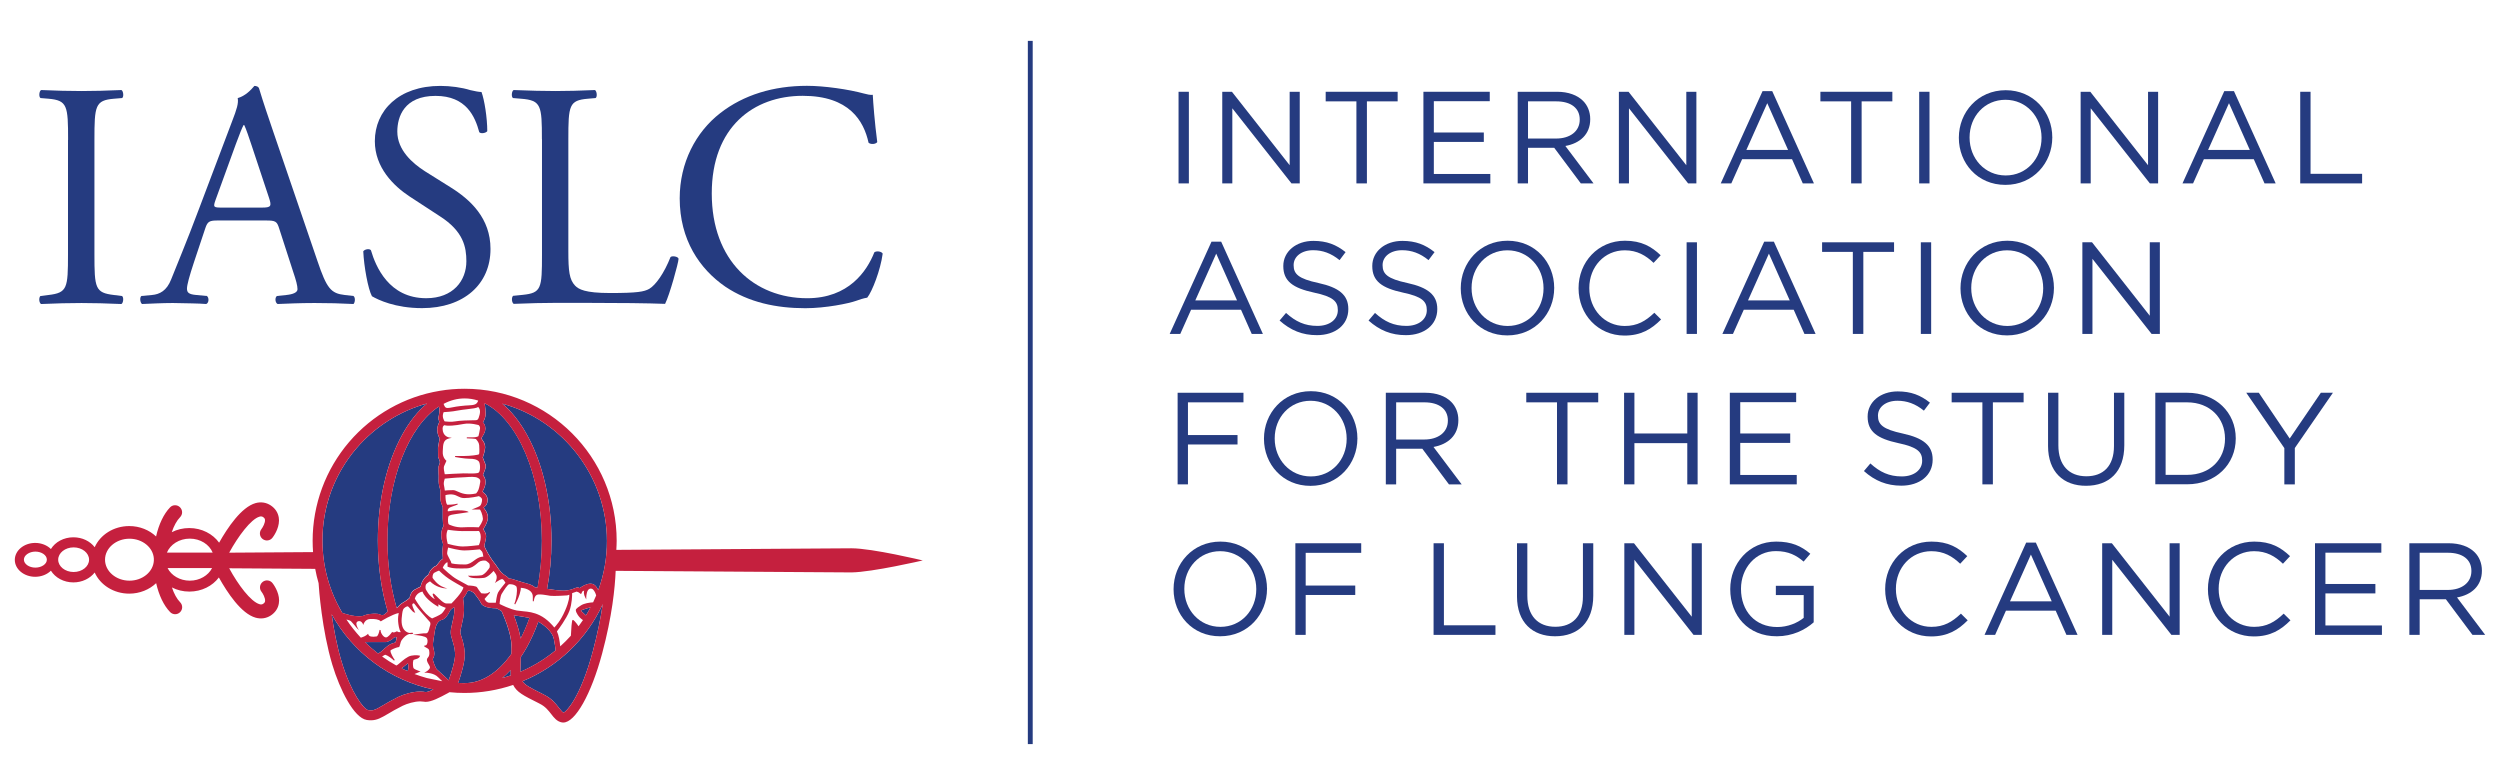 <?xml version="1.0" encoding="UTF-8"?> <svg xmlns="http://www.w3.org/2000/svg" width="186" height="58" viewBox="0 0 186 58" fill="none"><path d="M76.833 3.041H76.471V55.361H76.833V3.041Z" fill="#253B80"></path><path d="M87.684 6.828H88.452V13.645H87.684V6.828Z" fill="#253B80"></path><path d="M90.936 6.828H91.655L95.951 12.293V6.828H96.701V13.645H96.086L91.685 8.057V13.645H90.936V6.828Z" fill="#253B80"></path><path d="M100.917 7.541H98.631V6.828H103.985V7.541H101.698V13.645H100.917V7.541Z" fill="#253B80"></path><path d="M105.908 6.828H110.838V7.529H106.677V9.858H110.396V10.559H106.677V12.944H110.881V13.645H105.902V6.828H105.908Z" fill="#253B80"></path><path d="M112.916 6.828H115.848C116.684 6.828 117.36 7.08 117.784 7.51C118.116 7.842 118.313 8.316 118.313 8.857V8.875C118.313 10.006 117.532 10.67 116.463 10.86L118.559 13.645H117.612L115.633 10.995H115.614H113.684V13.645H112.916V6.828ZM115.78 10.307C116.801 10.307 117.532 9.778 117.532 8.906V8.887C117.532 8.051 116.887 7.541 115.786 7.541H113.684V10.307H115.78Z" fill="#253B80"></path><path d="M120.445 6.828H121.164L125.461 12.293V6.828H126.211V13.645H125.596L121.195 8.057V13.645H120.445V6.828Z" fill="#253B80"></path><path d="M131.134 6.779H131.853L134.957 13.645H134.127L133.328 11.844H129.615L128.81 13.645H128.023L131.134 6.779ZM133.033 11.156L131.484 7.677L129.929 11.156H133.033Z" fill="#253B80"></path><path d="M137.724 7.541H135.438V6.828H140.791V7.541H138.505V13.645H137.724V7.541Z" fill="#253B80"></path><path d="M142.787 6.828H143.555V13.645H142.787V6.828Z" fill="#253B80"></path><path d="M145.738 10.258V10.239C145.738 8.358 147.152 6.711 149.223 6.711C151.295 6.711 152.69 8.34 152.69 10.214C152.702 10.227 152.702 10.227 152.69 10.233C152.69 12.114 151.276 13.755 149.205 13.755C147.127 13.761 145.738 12.138 145.738 10.258ZM151.891 10.258V10.239C151.891 8.69 150.76 7.424 149.205 7.424C147.65 7.424 146.537 8.672 146.537 10.221V10.239C146.537 11.788 147.668 13.054 149.223 13.054C150.779 13.054 151.891 11.806 151.891 10.258Z" fill="#253B80"></path><path d="M154.799 6.828H155.518L159.814 12.293V6.828H160.564V13.645H159.95L155.549 8.057V13.645H154.799V6.828Z" fill="#253B80"></path><path d="M165.487 6.779H166.206L169.31 13.645H168.481L167.681 11.844H163.969L163.164 13.645H162.377L165.487 6.779ZM167.386 11.156L165.837 7.677L164.282 11.156H167.386Z" fill="#253B80"></path><path d="M171.137 6.828H171.905V12.932H175.741V13.645H171.137V6.828Z" fill="#253B80"></path><path d="M90.136 17.979H90.855L93.959 24.844H93.129L92.33 23.043H88.617L87.812 24.844H87.025L90.136 17.979ZM92.035 22.349L90.486 18.87L88.931 22.349H92.035Z" fill="#253B80"></path><path d="M95.201 23.847L95.681 23.282C96.394 23.927 97.076 24.247 98.016 24.247C98.932 24.247 99.534 23.761 99.534 23.085V23.067C99.534 22.433 99.197 22.071 97.764 21.77C96.197 21.432 95.478 20.921 95.478 19.803V19.784C95.478 18.715 96.424 17.922 97.715 17.922C98.711 17.922 99.418 18.205 100.112 18.758L99.664 19.354C99.031 18.838 98.397 18.616 97.697 18.616C96.812 18.616 96.246 19.102 96.246 19.717V19.735C96.246 20.381 96.596 20.737 98.096 21.057C99.614 21.389 100.315 21.942 100.315 22.987V23.005C100.315 24.173 99.344 24.935 97.986 24.935C96.904 24.941 96.019 24.579 95.201 23.847Z" fill="#253B80"></path><path d="M101.82 23.847L102.3 23.282C103.013 23.927 103.695 24.247 104.635 24.247C105.551 24.247 106.154 23.761 106.154 23.085V23.067C106.154 22.433 105.816 22.071 104.383 21.77C102.816 21.432 102.097 20.921 102.097 19.803V19.784C102.097 18.715 103.043 17.922 104.334 17.922C105.33 17.922 106.037 18.205 106.731 18.758L106.283 19.354C105.65 18.838 105.017 18.616 104.316 18.616C103.431 18.616 102.865 19.102 102.865 19.717V19.735C102.865 20.381 103.216 20.737 104.715 21.057C106.234 21.389 106.934 21.942 106.934 22.987V23.005C106.934 24.173 105.963 24.935 104.605 24.935C103.523 24.941 102.638 24.579 101.82 23.847Z" fill="#253B80"></path><path d="M108.68 21.457V21.438C108.68 19.557 110.093 17.91 112.165 17.91C114.236 17.91 115.632 19.539 115.632 21.414C115.644 21.426 115.644 21.426 115.632 21.432C115.632 23.313 114.218 24.954 112.146 24.954C110.075 24.96 108.68 23.331 108.68 21.457ZM114.839 21.457V21.438C114.839 19.889 113.708 18.623 112.153 18.623C110.597 18.623 109.485 19.871 109.485 21.42V21.438C109.485 22.987 110.616 24.253 112.171 24.253C113.726 24.247 114.839 23 114.839 21.457Z" fill="#253B80"></path><path d="M117.445 21.457V21.438C117.445 19.508 118.884 17.91 120.894 17.91C122.129 17.91 122.873 18.347 123.555 18.992L123.026 19.557C122.455 19.01 121.809 18.623 120.881 18.623C119.369 18.623 118.244 19.852 118.244 21.42V21.438C118.244 23.018 119.381 24.253 120.881 24.253C121.816 24.253 122.43 23.891 123.082 23.27L123.586 23.768C122.873 24.487 122.098 24.966 120.857 24.966C118.896 24.96 117.445 23.411 117.445 21.457Z" fill="#253B80"></path><path d="M125.484 18.027H126.253V24.844H125.484V18.027Z" fill="#253B80"></path><path d="M131.257 17.979H131.976L135.08 24.844H134.25L133.451 23.043H129.738L128.933 24.844H128.146L131.257 17.979ZM133.156 22.349L131.607 18.87L130.052 22.349H133.156Z" fill="#253B80"></path><path d="M137.851 18.74H135.564V18.027H140.918V18.74H138.632V24.844H137.851V18.74Z" fill="#253B80"></path><path d="M142.91 18.027H143.678V24.844H142.91V18.027Z" fill="#253B80"></path><path d="M145.861 21.457V21.438C145.861 19.557 147.275 17.91 149.346 17.91C151.418 17.91 152.813 19.539 152.813 21.414C152.825 21.426 152.825 21.426 152.813 21.432C152.813 23.313 151.399 24.954 149.328 24.954C147.257 24.96 145.861 23.331 145.861 21.457ZM152.014 21.457V21.438C152.014 19.889 150.883 18.623 149.328 18.623C147.773 18.623 146.66 19.871 146.66 21.42V21.438C146.66 22.987 147.791 24.253 149.346 24.253C150.908 24.247 152.014 23 152.014 21.457Z" fill="#253B80"></path><path d="M154.928 18.027H155.647L159.943 23.492V18.027H160.693V24.844H160.079L155.678 19.257V24.844H154.928V18.027Z" fill="#253B80"></path><path d="M87.615 29.221H92.514V29.934H88.384V32.368H92.072V33.069H88.384V36.037H87.615V29.221Z" fill="#253B80"></path><path d="M94.039 32.65V32.632C94.039 30.751 95.453 29.104 97.524 29.104C99.596 29.104 100.991 30.732 100.991 32.607C101.003 32.619 101.003 32.619 100.991 32.626C100.991 34.506 99.577 36.148 97.506 36.148C95.434 36.154 94.039 34.531 94.039 32.65ZM100.192 32.65V32.632C100.192 31.083 99.061 29.817 97.506 29.817C95.951 29.817 94.838 31.064 94.838 32.613V32.632C94.838 34.181 95.969 35.447 97.524 35.447C99.085 35.447 100.192 34.199 100.192 32.65Z" fill="#253B80"></path><path d="M103.105 29.221H106.037C106.873 29.221 107.549 29.473 107.974 29.903C108.306 30.235 108.502 30.708 108.502 31.249V31.267C108.502 32.398 107.722 33.062 106.652 33.253L108.748 36.037H107.801L105.822 33.388H105.804H103.874V36.037H103.105V29.221ZM105.97 32.7C106.99 32.7 107.722 32.171 107.722 31.298V31.28C107.722 30.444 107.076 29.934 105.976 29.934H103.874V32.7H105.97Z" fill="#253B80"></path><path d="M115.841 29.934H113.555V29.221H118.908V29.934H116.622V36.037H115.841V29.934Z" fill="#253B80"></path><path d="M120.832 29.221H121.6V32.251H125.534V29.221H126.303V36.037H125.534V32.97H121.6V36.037H120.832V29.221Z" fill="#253B80"></path><path d="M128.705 29.221H133.635V29.921H129.474V32.251H133.192V32.952H129.474V35.337H133.678V36.037H128.699V29.221H128.705Z" fill="#253B80"></path><path d="M138.676 35.046L139.155 34.481C139.868 35.126 140.55 35.446 141.491 35.446C142.407 35.446 143.009 34.96 143.009 34.284V34.266C143.009 33.633 142.671 33.27 141.239 32.969C139.672 32.631 138.952 32.121 138.952 31.002V30.983C138.952 29.914 139.899 29.121 141.19 29.121C142.185 29.121 142.892 29.404 143.587 29.957L143.138 30.553C142.505 30.037 141.872 29.816 141.171 29.816C140.286 29.816 139.721 30.301 139.721 30.916V30.934C139.721 31.58 140.071 31.936 141.571 32.256C143.089 32.588 143.79 33.141 143.79 34.186V34.204C143.79 35.372 142.819 36.134 141.46 36.134C140.378 36.134 139.493 35.778 138.676 35.046Z" fill="#253B80"></path><path d="M147.49 29.934H145.203V29.221H150.557V29.934H148.27V36.037H147.49V29.934Z" fill="#253B80"></path><path d="M152.375 33.185V29.221H153.143V33.136C153.143 34.605 153.924 35.435 155.227 35.435C156.481 35.435 157.28 34.679 157.28 33.185V29.221H158.048V33.124C158.048 35.109 156.911 36.142 155.202 36.142C153.524 36.148 152.375 35.115 152.375 33.185Z" fill="#253B80"></path><path d="M160.354 29.221H162.72C164.865 29.221 166.34 30.69 166.34 32.608V32.626C166.34 34.544 164.859 36.031 162.72 36.031H160.354V29.221ZM162.72 35.33C164.441 35.33 165.541 34.163 165.541 32.651V32.632C165.541 31.12 164.441 29.934 162.72 29.934H161.122V35.33H162.72Z" fill="#253B80"></path><path d="M169.955 33.339L167.121 29.221H168.055L170.354 32.626L172.671 29.221H173.569L170.735 33.333V36.037H169.955V33.339Z" fill="#253B80"></path><path d="M87.314 43.842V43.823C87.314 41.942 88.728 40.295 90.8 40.295C92.871 40.295 94.266 41.924 94.266 43.798C94.279 43.811 94.279 43.811 94.266 43.817C94.266 45.698 92.853 47.339 90.781 47.339C88.704 47.351 87.314 45.722 87.314 43.842ZM93.467 43.842V43.823C93.467 42.274 92.336 41.008 90.781 41.008C89.226 41.008 88.114 42.256 88.114 43.805V43.823C88.114 45.372 89.245 46.638 90.8 46.638C92.355 46.638 93.467 45.391 93.467 43.842Z" fill="#253B80"></path><path d="M96.375 40.418H101.274V41.131H97.143V43.565H100.831V44.266H97.143V47.235H96.375V40.418Z" fill="#253B80"></path><path d="M106.658 40.418H107.427V46.522H111.262V47.235H106.658V40.418Z" fill="#253B80"></path><path d="M112.865 44.383V40.418H113.634V44.333C113.634 45.802 114.414 46.632 115.717 46.632C116.971 46.632 117.77 45.876 117.77 44.383V40.418H118.539V44.321C118.539 46.306 117.401 47.339 115.693 47.339C114.015 47.339 112.865 46.306 112.865 44.383Z" fill="#253B80"></path><path d="M120.85 40.418H121.569L125.865 45.882V40.418H126.615V47.235H126L121.599 41.647V47.235H120.85V40.418Z" fill="#253B80"></path><path d="M128.73 43.842V43.823C128.73 41.955 130.101 40.295 132.148 40.295C133.297 40.295 134.01 40.627 134.687 41.199L134.189 41.782C133.66 41.328 133.076 41.002 132.117 41.002C130.605 41.002 129.53 42.28 129.53 43.798V43.817C129.53 45.446 130.568 46.651 132.228 46.651C133.009 46.651 133.728 46.349 134.195 45.968V44.272H132.123V43.583H134.939V46.3C134.305 46.866 133.353 47.339 132.203 47.339C130.052 47.351 128.73 45.79 128.73 43.842Z" fill="#253B80"></path><path d="M140.256 43.842V43.823C140.256 41.893 141.694 40.295 143.704 40.295C144.94 40.295 145.683 40.731 146.366 41.377L145.837 41.942C145.265 41.395 144.62 41.008 143.692 41.008C142.18 41.008 141.055 42.237 141.055 43.805V43.823C141.055 45.403 142.192 46.638 143.692 46.638C144.626 46.638 145.241 46.276 145.892 45.655L146.396 46.153C145.683 46.872 144.909 47.351 143.667 47.351C141.706 47.351 140.256 45.802 140.256 43.842Z" fill="#253B80"></path><path d="M150.748 40.369H151.467L154.571 47.235H153.742L152.943 45.434H149.242L148.437 47.235H147.65L150.748 40.369ZM152.648 44.739L151.099 41.26L149.544 44.739H152.648Z" fill="#253B80"></path><path d="M156.402 40.418H157.122L161.418 45.882V40.418H162.168V47.235H161.553L157.152 41.647V47.235H156.402V40.418Z" fill="#253B80"></path><path d="M164.27 43.842V43.823C164.27 41.893 165.708 40.295 167.718 40.295C168.953 40.295 169.697 40.731 170.379 41.377L169.851 41.942C169.279 41.395 168.634 41.008 167.705 41.008C166.193 41.008 165.069 42.237 165.069 43.805V43.823C165.069 45.403 166.206 46.638 167.705 46.638C168.64 46.638 169.254 46.276 169.906 45.655L170.41 46.153C169.697 46.872 168.923 47.351 167.681 47.351C165.72 47.351 164.27 45.802 164.27 43.842Z" fill="#253B80"></path><path d="M172.242 40.418H177.172V41.119H173.011V43.448H176.729V44.149H173.011V46.534H177.215V47.235H172.236V40.418H172.242Z" fill="#253B80"></path><path d="M179.256 40.418H182.188C183.024 40.418 183.7 40.67 184.124 41.1C184.456 41.432 184.653 41.906 184.653 42.446V42.465C184.653 43.596 183.872 44.26 182.802 44.45L184.898 47.235H183.952L181.973 44.585H181.954H180.024V47.235H179.256V40.418ZM182.12 43.891C183.141 43.891 183.872 43.362 183.872 42.489V42.471C183.872 41.635 183.227 41.125 182.126 41.125H180.024V43.891H182.12Z" fill="#253B80"></path><path d="M5.066 10.406C5.066 7.873 5.016 7.468 3.609 7.345L3.013 7.295C2.871 7.197 2.914 6.767 3.062 6.699C4.254 6.748 5.072 6.773 6.074 6.773C7.032 6.773 7.844 6.748 9.036 6.699C9.178 6.773 9.227 7.203 9.085 7.295L8.483 7.345C7.076 7.461 7.026 7.873 7.026 10.406V18.913C7.026 21.445 7.076 21.783 8.483 21.949L9.079 22.023C9.221 22.121 9.178 22.551 9.03 22.619C7.838 22.57 7.02 22.545 6.067 22.545C5.066 22.545 4.248 22.57 3.056 22.619C2.914 22.545 2.865 22.164 3.006 22.023L3.603 21.949C5.01 21.783 5.059 21.445 5.059 18.913V10.406H5.066Z" fill="#253B80"></path><path d="M20.771 17C20.605 16.471 20.506 16.404 19.793 16.404H16.185C15.589 16.404 15.442 16.477 15.276 16.975L14.44 19.483C14.083 20.559 13.911 21.204 13.911 21.468C13.911 21.757 14.028 21.898 14.606 21.948L15.392 22.021C15.558 22.138 15.558 22.526 15.343 22.618C14.723 22.569 13.979 22.569 12.86 22.544C12.073 22.544 11.213 22.593 10.567 22.618C10.426 22.519 10.377 22.138 10.518 22.021L11.305 21.948C11.877 21.898 12.405 21.634 12.737 20.78C13.167 19.68 13.837 18.125 14.839 15.451L17.279 8.997C17.611 8.136 17.759 7.681 17.685 7.3C18.257 7.134 18.662 6.704 18.927 6.391C19.068 6.391 19.24 6.44 19.283 6.606C19.597 7.657 19.978 8.757 20.334 9.808L23.617 19.415C24.311 21.468 24.619 21.831 25.651 21.948L26.297 22.021C26.462 22.138 26.413 22.526 26.297 22.618C25.319 22.569 24.477 22.544 23.401 22.544C22.252 22.544 21.349 22.593 20.654 22.618C20.463 22.519 20.439 22.138 20.605 22.021L21.299 21.948C21.803 21.898 22.135 21.757 22.135 21.517C22.135 21.253 22.018 20.823 21.822 20.251L20.771 17ZM16.038 14.873C15.847 15.42 15.872 15.445 16.542 15.445H19.48C20.174 15.445 20.224 15.346 20.009 14.701L18.718 10.81C18.527 10.238 18.312 9.593 18.171 9.304H18.122C18.048 9.421 17.808 9.999 17.55 10.712L16.038 14.873Z" fill="#253B80"></path><path d="M31.404 22.925C29.394 22.925 28.128 22.304 27.673 22.04C27.384 21.511 27.076 19.815 27.027 18.696C27.144 18.53 27.507 18.481 27.599 18.622C27.956 19.839 28.939 22.187 31.711 22.187C33.721 22.187 34.698 20.872 34.698 19.44C34.698 18.389 34.483 17.215 32.737 16.096L30.469 14.615C29.277 13.828 27.888 12.463 27.888 10.503C27.888 8.235 29.658 6.391 32.762 6.391C33.506 6.391 34.366 6.507 34.987 6.704C35.301 6.778 35.633 6.845 35.823 6.845C36.038 7.417 36.253 8.757 36.253 9.759C36.155 9.9 35.774 9.974 35.657 9.833C35.344 8.683 34.698 7.134 32.406 7.134C30.064 7.134 29.56 8.689 29.56 9.79C29.56 11.179 30.709 12.156 31.594 12.728L33.506 13.926C35.012 14.861 36.493 16.244 36.493 18.518C36.499 21.136 34.514 22.925 31.404 22.925Z" fill="#253B80"></path><path d="M40.318 10.357C40.318 7.849 40.269 7.461 38.763 7.345L38.166 7.295C38.025 7.197 38.068 6.767 38.216 6.699C39.556 6.748 40.367 6.773 41.326 6.773C42.26 6.773 43.072 6.748 44.264 6.699C44.405 6.773 44.455 7.203 44.313 7.295L43.742 7.345C42.334 7.461 42.285 7.849 42.285 10.357V18.673C42.285 20.179 42.358 20.799 42.789 21.254C43.053 21.519 43.508 21.801 45.395 21.801C47.429 21.801 47.927 21.703 48.309 21.488C48.788 21.199 49.409 20.338 49.888 19.122C50.029 19.005 50.484 19.097 50.484 19.263C50.484 19.527 49.814 21.961 49.483 22.607C48.265 22.558 45.991 22.533 43.532 22.533H41.332C40.33 22.533 39.562 22.558 38.222 22.607C38.081 22.533 38.031 22.152 38.173 22.01L38.892 21.937C40.281 21.795 40.324 21.457 40.324 18.949V10.357H40.318Z" fill="#253B80"></path><path d="M53.582 8.419C55.328 7.055 57.553 6.385 60.036 6.385C61.327 6.385 63.146 6.649 64.265 6.956C64.554 7.03 64.72 7.073 64.935 7.055C64.96 7.602 65.076 9.108 65.267 10.571C65.15 10.737 64.787 10.761 64.621 10.62C64.265 8.997 63.189 7.129 59.723 7.129C56.065 7.129 52.955 9.446 52.955 14.394C52.955 19.416 56.133 22.188 60.054 22.188C63.14 22.188 64.499 20.178 65.052 18.77C65.218 18.653 65.58 18.696 65.672 18.869C65.507 20.11 64.886 21.69 64.523 22.145C64.234 22.194 63.952 22.286 63.687 22.384C63.159 22.575 61.438 22.931 59.913 22.931C57.762 22.931 55.709 22.501 53.963 21.327C52.052 20.012 50.57 17.836 50.57 14.757C50.57 12.101 51.769 9.827 53.582 8.419Z" fill="#253B80"></path><path d="M35.898 32.465C35.99 32.311 36.113 32.108 36.113 31.887C36.113 31.629 35.996 31.493 35.929 31.413C35.935 31.407 35.935 31.407 35.941 31.401C36.009 31.291 36.132 31.094 36.132 30.774C36.132 30.602 36.107 30.282 36.064 30.006C38.51 31.223 40.317 35.347 40.317 40.234C40.317 41.439 40.207 42.606 39.998 43.707H39.813C39.733 43.627 39.543 43.492 39.186 43.406C38.977 43.356 38.732 43.276 38.523 43.209C38.215 43.104 38.037 43.049 37.926 43.049C37.853 43.049 37.828 43.012 37.822 43.006L37.816 42.987L37.797 42.969C37.742 42.914 37.668 42.865 37.594 42.815C37.502 42.754 37.398 42.686 37.306 42.588C37.213 42.49 37.103 42.33 36.998 42.176C36.912 42.053 36.826 41.924 36.74 41.82C36.562 41.605 36.322 41.18 36.316 41.18C36.187 40.953 36.045 40.67 36.039 40.603C36.039 40.572 36.064 40.48 36.082 40.394C36.119 40.24 36.168 40.049 36.168 39.89C36.168 39.711 36.082 39.57 36.021 39.465C36.002 39.435 35.978 39.392 35.966 39.367C35.978 39.343 36.009 39.293 36.033 39.25C36.138 39.072 36.304 38.795 36.304 38.488C36.304 38.212 36.168 38.021 36.07 37.886C36.039 37.837 35.99 37.775 35.99 37.751C35.996 37.751 36.021 37.732 36.039 37.714C36.132 37.64 36.279 37.511 36.279 37.203C36.279 36.908 36.113 36.761 36.002 36.669C35.972 36.644 35.916 36.595 35.916 36.583C35.916 36.54 35.947 36.484 35.978 36.417C36.039 36.294 36.125 36.128 36.125 35.87C36.125 35.587 36.033 35.47 35.972 35.39C35.953 35.366 35.941 35.347 35.941 35.341C35.941 35.31 35.984 35.212 36.015 35.138C36.095 34.942 36.187 34.72 36.125 34.554C36.07 34.401 35.966 34.142 35.923 34.038C35.972 33.897 36.101 33.491 36.101 33.276C36.101 33.024 35.99 32.864 35.904 32.747C35.861 32.686 35.824 32.63 35.824 32.594C35.83 32.575 35.867 32.514 35.898 32.465Z" fill="#253B80"></path><path d="M32.645 30.252C32.652 30.276 32.658 30.295 32.664 30.313C32.725 30.479 32.664 30.879 32.609 31.088L32.602 31.125L32.615 31.162L32.682 31.389C32.633 31.494 32.529 31.739 32.529 31.942C32.529 32.286 32.639 32.508 32.707 32.6C32.682 32.729 32.621 33.061 32.584 33.294V33.307V33.319L32.59 33.977V34.001L32.602 34.026L32.627 34.081C32.658 34.161 32.725 34.309 32.725 34.383C32.725 34.45 32.701 34.505 32.676 34.573C32.645 34.641 32.615 34.721 32.615 34.819C32.615 35.046 32.639 35.366 32.639 35.415C32.639 35.452 32.633 35.624 32.633 35.821C32.633 36.03 32.731 36.386 32.762 36.472C32.762 36.534 32.762 36.724 32.762 37.026C32.762 37.278 32.836 37.462 32.891 37.591C32.916 37.653 32.941 37.714 32.941 37.745V37.868C32.941 38.04 32.941 38.292 32.941 38.568C32.941 38.839 32.971 39.042 32.99 39.134C32.934 39.232 32.83 39.478 32.83 39.798C32.83 40.062 32.891 40.252 32.934 40.375C32.947 40.418 32.965 40.468 32.965 40.486C32.965 40.517 32.959 40.584 32.947 40.658C32.928 40.793 32.91 40.965 32.916 41.113C32.922 41.261 32.941 41.445 32.953 41.556C32.873 41.605 32.762 41.691 32.645 41.851C32.547 41.986 32.486 42.06 32.455 42.09C32.363 42.109 32.252 42.182 32.123 42.318C31.957 42.49 31.896 42.656 31.877 42.754C31.779 42.809 31.601 42.939 31.465 43.172C31.349 43.375 31.305 43.541 31.293 43.639C31.195 43.682 31.023 43.762 30.838 43.867C30.574 44.02 30.494 44.346 30.476 44.469C30.42 44.524 30.273 44.654 30.027 44.795C29.757 44.949 29.615 45.127 29.554 45.219C29.541 45.219 29.523 45.225 29.511 45.225C29.068 43.725 28.822 42.01 28.822 40.209C28.822 35.636 30.42 31.715 32.645 30.252Z" fill="#253B80"></path><path d="M29.412 47.8C29.406 47.8 29.363 47.812 29.332 47.825C29.222 47.855 29.05 47.905 28.859 48.046C28.687 48.175 28.576 48.28 28.484 48.366C28.423 48.421 28.374 48.47 28.312 48.513C28.269 48.55 28.195 48.581 28.115 48.618C27.777 48.353 27.458 48.077 27.15 47.776C27.243 47.77 27.353 47.77 27.501 47.77H28.576H28.712C28.853 47.77 29.179 47.591 29.332 47.419C29.388 47.413 29.443 47.401 29.48 47.395C29.492 47.407 29.498 47.419 29.498 47.431C29.517 47.517 29.449 47.751 29.412 47.8Z" fill="#253B80"></path><path d="M26.525 33.349C27.902 31.745 29.745 30.577 31.774 30.018C31.092 30.583 30.477 31.351 29.942 32.316C28.762 34.437 28.11 37.252 28.11 40.233C28.11 42.102 28.369 43.897 28.848 45.501C28.793 45.538 28.738 45.587 28.688 45.636C28.572 45.753 28.498 45.771 28.449 45.771C28.393 45.771 28.332 45.747 28.27 45.722C28.209 45.698 28.141 45.673 28.067 45.667C28.018 45.661 27.957 45.661 27.889 45.661C27.766 45.661 27.348 45.673 27.053 45.808C27.004 45.833 26.912 45.857 26.734 45.857C26.562 45.857 26.334 45.833 26.095 45.784C25.996 45.765 25.689 45.673 25.468 45.605C24.527 44.013 23.992 42.176 23.992 40.233C23.98 37.707 24.884 35.261 26.525 33.349Z" fill="#253B80"></path><path d="M31.681 51.489C31.669 51.489 31.656 51.489 31.65 51.489C31.54 51.465 31.417 51.452 31.275 51.452C30.71 51.452 30.052 51.649 29.646 51.846C29.136 52.098 28.78 52.307 28.491 52.479C28.055 52.737 27.858 52.854 27.593 52.854C27.538 52.854 27.477 52.848 27.403 52.835C27.065 52.78 26.106 51.526 25.411 49.215C25.055 48.035 24.821 46.744 24.674 45.699C26.266 48.576 29.032 50.629 32.246 51.299C31.921 51.452 31.761 51.489 31.681 51.489Z" fill="#253B80"></path><path d="M29.887 49.725C29.899 49.712 29.918 49.7 29.93 49.688L30.354 49.344C30.378 49.448 30.397 49.596 30.378 49.749C30.372 49.823 30.348 49.879 30.323 49.928C30.176 49.866 30.028 49.799 29.887 49.725Z" fill="#253B80"></path><path d="M33.378 50.622C33.341 50.579 33.304 50.542 33.268 50.505C33.169 50.401 32.966 50.222 32.788 50.063C32.659 49.946 32.536 49.841 32.493 49.792C32.401 49.7 32.186 49.135 32.204 49.018C32.21 48.987 32.223 48.975 32.235 48.95C32.278 48.876 32.315 48.803 32.315 48.606C32.315 48.495 32.29 48.397 32.266 48.305C32.223 48.139 32.18 47.967 32.247 47.635C32.272 47.518 32.29 47.395 32.303 47.266C32.37 46.786 32.438 46.289 32.807 46.135C33.139 46.074 33.304 45.766 33.427 45.539C33.47 45.459 33.514 45.385 33.544 45.354C33.606 45.293 33.704 45.225 33.796 45.17C33.796 45.244 33.802 45.324 33.802 45.41C33.802 45.699 33.722 46.049 33.649 46.35C33.587 46.62 33.532 46.854 33.532 47.038C33.532 47.241 33.587 47.42 33.655 47.629C33.729 47.868 33.827 48.169 33.858 48.6C33.895 49.098 33.563 50.112 33.378 50.622Z" fill="#253B80"></path><path d="M37.367 50.444C37.582 50.266 37.791 50.063 37.994 49.842C37.994 49.989 37.994 50.124 38 50.248C37.797 50.321 37.582 50.389 37.367 50.444Z" fill="#253B80"></path><path d="M38.042 48.656C37.034 50.075 35.83 50.825 34.57 50.825C34.41 50.825 34.244 50.825 34.084 50.813C34.281 50.272 34.625 49.209 34.576 48.551C34.539 48.029 34.422 47.672 34.342 47.408C34.293 47.248 34.25 47.125 34.25 47.039C34.25 46.934 34.299 46.719 34.348 46.51C34.428 46.166 34.52 45.779 34.52 45.404C34.52 44.949 34.477 44.66 34.453 44.525C34.576 44.365 34.699 44.187 34.76 44.033C34.791 43.96 34.834 43.947 34.883 43.947C35.012 43.947 35.184 44.058 35.252 44.107C35.387 44.273 35.713 44.703 35.78 44.869C35.928 45.226 36.684 45.257 36.905 45.257C36.955 45.257 37.108 45.349 37.225 45.416C37.256 45.435 37.286 45.453 37.311 45.465C37.403 45.668 38.048 47.088 38.048 48.041C38.055 48.225 38.055 48.422 38.042 48.656Z" fill="#253B80"></path><path d="M43.932 45.195C43.828 45.398 43.711 45.595 43.594 45.791L43.213 45.435C43.33 45.361 43.6 45.288 43.791 45.226C43.834 45.214 43.883 45.202 43.932 45.195Z" fill="#253B80"></path><path d="M38.232 45.779C38.319 45.792 38.417 45.81 38.515 45.822C38.798 45.865 39.13 45.921 39.394 45.976C39.204 46.517 38.982 47.033 38.736 47.513C38.638 46.91 38.411 46.253 38.232 45.779Z" fill="#253B80"></path><path d="M38.737 49.215C38.744 49.11 38.75 48.993 38.75 48.883C38.903 48.655 39.057 48.409 39.199 48.151C39.524 47.567 39.807 46.928 40.053 46.252C40.508 46.522 41.098 46.996 41.208 47.543C41.276 47.881 41.313 48.17 41.337 48.385C40.557 49.03 39.678 49.571 38.713 49.983C38.713 49.749 38.725 49.479 38.737 49.215Z" fill="#253B80"></path><path d="M44.116 48.422C43.176 51.957 42.106 52.965 41.934 53.02C41.854 53.002 41.756 52.873 41.596 52.676C41.356 52.368 41.067 51.981 40.496 51.699L40.416 51.656C39.408 51.151 39.051 50.967 38.873 50.684C41.528 49.59 43.655 47.531 44.848 44.943C44.675 46.062 44.436 47.23 44.116 48.422Z" fill="#253B80"></path><path d="M44.51 43.91C44.43 43.732 44.325 43.572 44.19 43.492C44.116 43.449 44.03 43.425 43.932 43.425C43.618 43.425 43.274 43.646 43.127 43.757C43.09 43.732 43.047 43.714 42.991 43.708H42.985H42.967C42.905 43.708 42.844 43.732 42.752 43.769C42.604 43.83 42.383 43.916 42.039 43.941C42.002 43.941 41.971 43.947 41.928 43.947C41.596 43.947 41.104 43.873 40.705 43.812C40.92 42.675 41.031 41.476 41.031 40.247C41.031 37.26 40.379 34.451 39.199 32.33C38.664 31.371 38.05 30.597 37.367 30.031C41.916 31.279 45.155 35.477 45.155 40.247C45.161 41.513 44.934 42.755 44.51 43.91Z" fill="#253B80"></path><path d="M31.737 50.438H31.73C31.73 50.432 31.73 50.438 31.737 50.438Z" fill="#C5203E"></path><path d="M31.749 50.438C31.743 50.438 31.743 50.432 31.736 50.432C31.736 50.438 31.743 50.438 31.749 50.438Z" fill="#C5203E"></path><path d="M31.724 50.432C31.718 50.432 31.711 50.426 31.711 50.426C31.718 50.432 31.724 50.432 31.724 50.432Z" fill="#C5203E"></path><path d="M31.767 50.444C31.761 50.444 31.755 50.438 31.742 50.438C31.755 50.444 31.761 50.444 31.767 50.444Z" fill="#C5203E"></path><path d="M31.712 50.432C31.706 50.432 31.706 50.432 31.699 50.426C31.706 50.426 31.706 50.426 31.712 50.432Z" fill="#C5203E"></path><path d="M31.577 50.388C31.57 50.388 31.57 50.388 31.57 50.388C31.57 50.381 31.57 50.381 31.577 50.388Z" fill="#C5203E"></path><path d="M31.601 50.395C31.589 50.389 31.576 50.389 31.57 50.389C31.583 50.389 31.589 50.389 31.601 50.395Z" fill="#C5203E"></path><path d="M68.653 41.697C68.653 41.697 64.903 40.793 63.354 40.793C62.893 40.793 54.995 40.848 45.855 40.91C45.867 40.682 45.88 40.455 45.88 40.234C45.88 34.001 40.809 28.924 34.57 28.924C33.949 28.924 33.322 28.973 32.714 29.078C30.101 29.508 27.71 30.86 25.977 32.882C24.225 34.929 23.26 37.535 23.26 40.234C23.26 40.516 23.272 40.793 23.291 41.076C20.795 41.094 18.054 41.106 17.052 41.119C17.704 39.92 18.669 38.617 19.308 38.439C19.431 38.402 19.505 38.426 19.572 38.469C19.683 38.543 19.707 38.605 19.713 38.66C19.75 38.888 19.547 39.238 19.449 39.367C19.271 39.594 19.308 39.92 19.535 40.098C19.763 40.277 20.088 40.24 20.267 40.012C20.322 39.945 20.758 39.367 20.758 38.715C20.758 38.642 20.752 38.574 20.74 38.5C20.678 38.132 20.476 37.824 20.144 37.603C19.806 37.382 19.419 37.32 19.013 37.431C17.956 37.732 16.935 39.256 16.302 40.375C15.835 39.723 15.011 39.287 14.083 39.287C13.61 39.287 13.167 39.398 12.78 39.594C12.94 39.121 13.149 38.734 13.401 38.476C13.499 38.377 13.549 38.242 13.549 38.113C13.549 37.978 13.493 37.843 13.389 37.738C13.18 37.535 12.848 37.541 12.651 37.75C12.178 38.242 11.815 39.01 11.612 39.914C11.108 39.434 10.395 39.139 9.615 39.139C8.453 39.139 7.457 39.791 7.045 40.713C6.701 40.264 6.123 39.975 5.46 39.975C4.74 39.975 4.107 40.326 3.788 40.848C3.511 40.572 3.087 40.393 2.62 40.393C1.784 40.393 1.102 40.959 1.102 41.654C1.102 42.348 1.784 42.913 2.62 42.913C3.087 42.913 3.511 42.735 3.788 42.459C4.113 42.981 4.74 43.331 5.46 43.331C6.117 43.331 6.701 43.036 7.045 42.594C7.457 43.516 8.453 44.167 9.615 44.167C10.401 44.167 11.114 43.866 11.618 43.387C11.821 44.284 12.184 45.053 12.657 45.538C12.86 45.747 13.186 45.753 13.395 45.55C13.604 45.348 13.604 45.016 13.407 44.813C13.155 44.555 12.946 44.174 12.792 43.706C13.174 43.903 13.616 44.014 14.089 44.014C15.005 44.014 15.81 43.596 16.284 42.963C16.911 44.087 17.943 45.655 19.019 45.956C19.419 46.067 19.812 46.011 20.15 45.79C20.482 45.569 20.691 45.255 20.746 44.893C20.758 44.819 20.765 44.745 20.765 44.678C20.765 44.026 20.328 43.448 20.273 43.381C20.095 43.153 19.763 43.116 19.541 43.295C19.314 43.473 19.277 43.805 19.455 44.026C19.541 44.13 19.756 44.493 19.72 44.733C19.713 44.788 19.689 44.85 19.578 44.923C19.511 44.967 19.437 44.991 19.314 44.954C18.656 44.77 17.71 43.497 17.052 42.28C18.054 42.287 20.857 42.305 23.451 42.323C23.518 42.68 23.598 43.036 23.703 43.387C23.727 43.799 23.948 46.866 24.723 49.447C25.288 51.322 26.333 53.412 27.286 53.566C27.397 53.584 27.495 53.59 27.593 53.59C28.048 53.59 28.368 53.4 28.854 53.117C29.13 52.951 29.48 52.748 29.96 52.508C30.286 52.349 30.839 52.183 31.269 52.183C31.355 52.183 31.435 52.189 31.497 52.201C31.546 52.213 31.607 52.219 31.663 52.219C32.099 52.219 32.677 51.918 33.334 51.562L33.439 51.5C33.808 51.537 34.183 51.556 34.558 51.556C35.793 51.556 37.01 51.353 38.178 50.959C38.455 51.507 38.928 51.74 40.083 52.318L40.163 52.361C40.581 52.57 40.809 52.871 41.011 53.129C41.221 53.4 41.436 53.682 41.811 53.75C41.841 53.756 41.878 53.756 41.909 53.756C42.8 53.756 43.986 51.648 44.798 48.624C45.548 45.821 45.751 43.756 45.806 42.471C54.964 42.532 62.881 42.588 63.348 42.588C64.903 42.569 68.653 41.697 68.653 41.697ZM2.632 42.231C2.165 42.231 1.778 41.961 1.778 41.635C1.778 41.315 2.171 41.039 2.632 41.039C3.099 41.039 3.486 41.309 3.486 41.635C3.493 41.961 3.099 42.231 2.632 42.231ZM5.478 42.557C4.845 42.557 4.329 42.145 4.329 41.641C4.329 41.137 4.845 40.725 5.478 40.725C6.111 40.725 6.627 41.137 6.627 41.641C6.627 42.145 6.111 42.557 5.478 42.557ZM9.633 43.202C8.631 43.202 7.814 42.502 7.814 41.641C7.814 40.781 8.631 40.08 9.633 40.08C10.604 40.08 11.397 40.738 11.446 41.555C11.446 41.58 11.446 41.61 11.446 41.635C11.446 41.666 11.446 41.697 11.446 41.721C11.397 42.545 10.604 43.202 9.633 43.202ZM14.12 43.202C13.383 43.202 12.743 42.815 12.467 42.262H15.78C15.497 42.815 14.858 43.202 14.12 43.202ZM12.418 41.113C12.669 40.51 13.333 40.074 14.12 40.074C14.901 40.074 15.571 40.504 15.823 41.113H12.418ZM35.898 32.464C35.99 32.311 36.113 32.108 36.113 31.887C36.113 31.628 35.996 31.493 35.928 31.413C35.928 31.407 35.934 31.401 35.934 31.401C36.002 31.29 36.125 31.087 36.125 30.774C36.125 30.602 36.1 30.282 36.057 30.006C38.504 31.223 40.311 35.347 40.311 40.234C40.311 41.438 40.2 42.606 39.991 43.706H39.807C39.721 43.627 39.536 43.491 39.18 43.405C38.971 43.356 38.731 43.276 38.516 43.209C38.209 43.104 38.03 43.049 37.92 43.049C37.84 43.049 37.821 43.012 37.815 43.006L37.809 42.987L37.791 42.969C37.735 42.913 37.662 42.864 37.588 42.815C37.496 42.754 37.391 42.686 37.293 42.588C37.201 42.489 37.09 42.33 36.986 42.182C36.899 42.059 36.813 41.93 36.727 41.826C36.549 41.617 36.309 41.186 36.303 41.186C36.174 40.965 36.033 40.676 36.027 40.608C36.027 40.578 36.051 40.486 36.076 40.4C36.113 40.246 36.162 40.055 36.162 39.895C36.162 39.717 36.076 39.576 36.008 39.471C35.99 39.441 35.965 39.398 35.953 39.373C35.965 39.349 35.996 39.299 36.02 39.256C36.125 39.072 36.291 38.801 36.291 38.494C36.291 38.218 36.156 38.027 36.057 37.892C36.027 37.843 35.977 37.781 35.977 37.757C35.984 37.757 36.008 37.738 36.027 37.72C36.119 37.646 36.266 37.517 36.266 37.209C36.266 36.914 36.1 36.767 35.99 36.675C35.959 36.65 35.904 36.601 35.904 36.589C35.904 36.546 35.934 36.49 35.965 36.423C36.027 36.3 36.113 36.134 36.113 35.876C36.113 35.593 36.02 35.476 35.959 35.396C35.941 35.372 35.928 35.353 35.928 35.347C35.928 35.316 35.971 35.218 36.002 35.144C36.082 34.947 36.174 34.726 36.113 34.56C36.057 34.407 35.953 34.155 35.91 34.044C35.959 33.903 36.088 33.503 36.088 33.282C36.088 33.03 35.977 32.87 35.891 32.753C35.848 32.692 35.812 32.636 35.812 32.599C35.83 32.575 35.867 32.513 35.898 32.464ZM36.432 44.106C36.457 44.069 36.451 44.063 36.438 44.051C36.408 44.026 36.389 44.051 36.358 44.081C36.248 44.192 35.934 44.161 35.805 44.137C35.719 44.032 35.529 43.78 35.498 43.706C35.455 43.596 35.019 43.565 34.828 43.559C34.773 43.528 34.441 43.344 34.011 43.11C33.599 42.883 33.039 42.348 32.941 42.243C32.959 42.194 33.009 42.078 33.113 41.955C33.212 41.844 33.273 41.832 33.291 41.838C33.291 41.838 33.297 41.844 33.297 41.85V42.157L33.322 42.17C33.666 42.317 34.207 42.299 34.73 42.287C35.086 42.274 35.307 42.084 35.486 41.93C35.578 41.85 35.658 41.782 35.738 41.752C35.953 41.678 36.113 41.709 36.137 41.715C36.156 41.721 36.26 41.782 36.371 41.893C36.475 41.998 36.432 42.2 36.42 42.237C36.389 42.293 36.076 42.754 35.812 42.803C35.516 42.858 34.914 42.834 34.914 42.834L34.816 42.828L34.883 42.895C35.043 43.055 35.756 43.03 36.014 42.993C36.279 42.956 36.623 42.588 36.721 42.477C36.746 42.508 36.801 42.575 36.893 42.717C37.035 42.938 36.887 43.245 36.887 43.245L36.819 43.381L36.943 43.288C37.065 43.202 37.299 43.067 37.379 43.086C37.453 43.104 37.551 43.252 37.606 43.356C37.52 43.454 37.139 43.922 37.053 44.087C36.967 44.247 36.906 44.715 36.887 44.844C36.819 44.844 36.647 44.844 36.42 44.844C36.199 44.844 36.082 44.628 36.051 44.561C36.291 44.29 36.395 44.174 36.438 44.118C36.432 44.112 36.432 44.106 36.432 44.106ZM32.486 44.364C32.339 44.217 32.283 44.161 32.24 44.161C32.234 44.161 32.222 44.161 32.216 44.167C32.179 44.192 32.191 44.241 32.203 44.272C32.246 44.413 32.308 44.512 32.357 44.585C31.902 44.346 31.675 43.829 31.675 43.829C31.656 43.756 31.632 43.541 31.724 43.448C31.816 43.35 31.945 43.282 31.994 43.252C32.431 43.688 32.953 43.749 32.972 43.756L33.285 43.792L32.984 43.682C32.535 43.516 32.222 43.055 32.185 42.993C32.179 42.944 32.166 42.705 32.314 42.612C32.462 42.526 32.609 42.471 32.664 42.453C32.738 42.526 33.07 42.846 33.396 43.061C33.728 43.282 34.349 43.627 34.478 43.7C34.416 44.069 33.685 44.8 33.586 44.899H33.218C33.021 44.905 32.701 44.579 32.486 44.364ZM33.168 45.225C33.113 45.317 32.978 45.544 32.867 45.643C32.744 45.759 32.246 45.974 32.148 46.011C31.533 45.686 30.937 44.665 30.863 44.536C30.98 44.124 31.331 44.032 31.435 44.014C31.626 44.579 32.511 45.096 32.554 45.114L32.609 45.145L32.621 44.96C32.769 45.077 33.058 45.188 33.168 45.225ZM35.627 40.559C35.504 40.572 34.846 40.658 34.428 40.658C34.023 40.658 33.427 40.492 33.31 40.461C33.291 40.387 33.218 40.111 33.218 39.859C33.218 39.631 33.285 39.471 33.31 39.416C33.439 39.434 34.011 39.514 34.416 39.514C34.834 39.514 35.516 39.508 35.633 39.508C35.664 39.545 35.769 39.68 35.769 39.957C35.769 40.24 35.658 40.492 35.627 40.559ZM35.861 41.033C35.916 41.113 35.947 41.309 35.959 41.414C35.879 41.414 35.725 41.426 35.535 41.531C35.455 41.574 35.381 41.629 35.295 41.69C35.105 41.832 34.883 41.998 34.601 41.998C33.992 41.998 33.599 41.942 33.574 41.893C33.58 41.832 33.525 41.727 33.433 41.561C33.359 41.426 33.267 41.254 33.267 41.174C33.267 41.051 33.322 40.824 33.34 40.738C33.507 40.781 34.158 40.953 34.545 40.953C34.945 40.953 35.596 40.879 35.695 40.873C35.713 40.891 35.793 40.947 35.861 41.033ZM35.867 37.179C35.867 37.363 35.793 37.56 35.725 37.627C35.676 37.677 35.43 37.781 35.277 37.836L35.08 37.91H35.688C35.756 37.91 35.91 38.31 35.928 38.58C35.941 38.777 35.682 39.146 35.621 39.232C35.51 39.225 34.951 39.201 34.428 39.232C33.863 39.262 33.414 39.023 33.408 39.023C33.384 39.01 33.365 38.98 33.353 38.937C33.304 38.771 33.34 38.463 33.365 38.42C33.384 38.383 33.47 38.304 33.814 38.261C34.103 38.224 34.76 38.119 34.767 38.119L34.877 38.101L34.773 38.045C34.767 38.045 34.613 37.965 34.053 37.965C33.808 37.965 33.623 37.996 33.5 38.021C33.414 38.033 33.334 38.051 33.316 38.033C33.31 38.033 33.31 38.021 33.31 38.008C33.31 37.886 33.353 37.849 33.402 37.806C33.408 37.8 33.42 37.787 33.427 37.781C33.457 37.75 33.765 37.646 33.894 37.597C34.06 37.535 34.06 37.535 34.053 37.498C34.041 37.462 34.017 37.468 33.961 37.486C33.752 37.547 33.359 37.554 33.273 37.554C33.156 37.412 33.138 37.013 33.144 36.834C33.648 36.718 33.863 36.822 34.072 36.927C34.207 36.994 34.336 37.056 34.533 37.056C34.982 37.056 35.529 36.939 35.621 36.914C35.67 36.933 35.867 37.025 35.867 37.179ZM35.701 36.017L35.688 36.091C35.639 36.343 35.59 36.533 35.424 36.712C34.724 36.871 34.336 36.699 34.047 36.57C33.918 36.509 33.814 36.466 33.703 36.466C33.451 36.466 33.187 36.484 33.095 36.496C33.082 36.41 33.052 36.177 33.021 36.048C32.996 35.919 33.064 35.685 33.089 35.611C33.236 35.599 34.023 35.519 34.318 35.519C34.41 35.519 34.527 35.513 34.65 35.501C34.969 35.476 35.369 35.452 35.541 35.55C35.775 35.667 35.75 35.79 35.701 36.017ZM34.57 29.643C34.914 29.643 35.246 29.698 35.578 29.803C35.547 29.907 35.473 30.036 35.344 30.085C35.197 30.141 35.086 30.147 34.871 30.159C34.73 30.165 34.539 30.178 34.269 30.209C34.035 30.233 33.838 30.27 33.679 30.301C33.365 30.362 33.199 30.393 33.107 30.27C33.076 30.233 33.039 30.147 33.002 30.049C33.494 29.784 34.023 29.643 34.57 29.643ZM33.009 30.663C33.113 30.657 33.586 30.639 34.078 30.54C34.281 30.503 34.514 30.473 34.742 30.448C35.178 30.399 35.461 30.362 35.578 30.282C35.633 30.331 35.775 30.491 35.682 30.854C35.578 31.266 35.529 31.266 35.295 31.266H35.252C34.963 31.266 34.152 31.29 33.857 31.352C33.605 31.407 33.175 31.364 33.082 31.352C33.039 31.29 32.849 31.001 33.009 30.663ZM33.064 31.634C33.31 31.708 33.795 31.677 34.502 31.542C35.012 31.444 35.609 31.628 35.609 31.628C35.615 31.634 35.732 31.708 35.713 31.893C35.688 32.077 35.615 32.391 35.596 32.452C35.566 32.47 35.443 32.538 35.172 32.538H34.73V32.612C35.025 32.618 35.357 32.642 35.412 32.667C35.418 32.679 35.437 32.698 35.455 32.722C35.523 32.802 35.639 32.944 35.652 33.134C35.682 33.632 35.658 33.773 35.633 33.798C35.584 33.847 35.006 33.927 34.49 33.927H33.863L33.857 34.001C33.888 34.007 34.57 34.13 34.902 34.13C35.277 34.13 35.486 34.185 35.609 34.314C35.75 34.462 35.744 35.034 35.627 35.15C35.541 35.236 35.16 35.23 34.853 35.224C34.724 35.218 34.601 35.218 34.49 35.218C34.09 35.224 33.236 35.279 33.23 35.279H33.089C33.052 35.132 32.99 34.806 33.033 34.696C33.095 34.548 33.205 34.314 33.205 34.308L33.218 34.284L33.193 34.265C33.193 34.265 32.916 34.044 32.941 33.614C32.941 33.565 32.947 33.522 32.947 33.472C32.966 33.067 32.978 32.716 33.414 32.618L33.611 32.575L33.414 32.544C33.396 32.544 32.929 32.464 32.929 31.887C32.929 31.696 33.033 31.647 33.064 31.634ZM32.646 30.252C32.652 30.276 32.658 30.294 32.671 30.313C32.732 30.479 32.671 30.878 32.615 31.087L32.609 31.124L32.621 31.161L32.689 31.389C32.64 31.493 32.535 31.739 32.535 31.942C32.535 32.286 32.646 32.507 32.714 32.606C32.689 32.735 32.627 33.067 32.591 33.3V33.312V33.325L32.597 33.983V34.007L32.609 34.032L32.634 34.087C32.664 34.167 32.732 34.314 32.726 34.388C32.726 34.456 32.701 34.511 32.677 34.579C32.646 34.646 32.615 34.726 32.615 34.825C32.615 35.052 32.64 35.372 32.64 35.421C32.64 35.458 32.634 35.63 32.634 35.827C32.634 36.035 32.732 36.392 32.763 36.478C32.763 36.539 32.763 36.73 32.763 37.037C32.763 37.289 32.837 37.474 32.892 37.603C32.916 37.664 32.941 37.726 32.941 37.757V37.879C32.941 38.051 32.941 38.304 32.941 38.58C32.941 38.851 32.972 39.053 32.99 39.146C32.935 39.244 32.83 39.49 32.83 39.809C32.83 40.08 32.892 40.264 32.935 40.393C32.947 40.436 32.966 40.486 32.966 40.504C32.966 40.535 32.959 40.602 32.947 40.676C32.929 40.811 32.91 40.983 32.916 41.131C32.923 41.279 32.941 41.463 32.953 41.574C32.873 41.623 32.763 41.709 32.652 41.869C32.554 42.004 32.492 42.078 32.462 42.108C32.369 42.127 32.259 42.2 32.13 42.336C31.964 42.508 31.902 42.674 31.884 42.772C31.785 42.834 31.607 42.963 31.472 43.19C31.355 43.393 31.312 43.559 31.3 43.657C31.201 43.7 31.029 43.78 30.845 43.885C30.581 44.038 30.501 44.364 30.482 44.487C30.427 44.542 30.286 44.671 30.034 44.813C29.763 44.967 29.622 45.145 29.56 45.237C29.548 45.237 29.53 45.243 29.517 45.243C29.075 43.743 28.829 42.028 28.829 40.227C28.823 35.636 30.421 31.714 32.646 30.252ZM29.21 47.038L29.179 47.013L29.155 47.044C29.081 47.148 28.866 47.425 28.718 47.425C28.54 47.425 28.313 47.118 28.313 46.872L28.239 46.866C28.208 47.056 28.116 47.333 28.018 47.351C27.667 47.407 27.452 47.358 27.403 47.204L27.384 47.148L27.341 47.192C27.341 47.192 27.212 47.327 26.924 47.419C26.899 47.425 26.868 47.437 26.844 47.444C26.45 47.02 26.094 46.571 25.774 46.091C25.928 46.128 26.069 46.171 26.124 46.233C26.284 46.399 26.518 46.688 26.518 46.694L26.702 46.884L26.585 46.663C26.585 46.663 26.469 46.435 26.536 46.306C26.561 46.263 26.598 46.233 26.647 46.22C26.887 46.159 26.985 46.399 26.991 46.405L27.028 46.497L27.059 46.405C27.065 46.392 27.175 46.079 27.526 46.054C27.895 46.03 28.19 46.091 28.306 46.208L28.331 46.233L28.356 46.214C28.362 46.208 29.161 45.716 29.665 45.606C29.64 45.722 29.597 45.993 29.622 46.251C29.64 46.466 29.689 46.835 29.819 47.032H29.665L29.53 46.97L29.511 46.976C29.308 47.099 29.21 47.038 29.21 47.038ZM29.413 47.8C29.407 47.8 29.364 47.812 29.333 47.825C29.222 47.855 29.05 47.905 28.86 48.046C28.688 48.175 28.577 48.279 28.485 48.366C28.423 48.421 28.374 48.47 28.319 48.513C28.276 48.55 28.202 48.581 28.122 48.618C27.784 48.353 27.464 48.077 27.157 47.776C27.249 47.769 27.36 47.769 27.507 47.769H28.583H28.718C28.86 47.769 29.185 47.591 29.339 47.419C29.394 47.413 29.45 47.401 29.487 47.394C29.499 47.407 29.505 47.419 29.511 47.431C29.517 47.517 29.45 47.751 29.413 47.8ZM26.524 33.349C27.901 31.745 29.745 30.577 31.773 30.018C31.091 30.583 30.476 31.352 29.942 32.317C28.761 34.437 28.11 37.246 28.11 40.234C28.11 42.102 28.368 43.897 28.847 45.501C28.792 45.538 28.737 45.587 28.688 45.636C28.571 45.753 28.497 45.766 28.448 45.766C28.392 45.766 28.331 45.741 28.27 45.716C28.208 45.692 28.14 45.667 28.067 45.661C28.018 45.655 27.956 45.655 27.889 45.655C27.766 45.655 27.348 45.667 27.053 45.802C27.003 45.827 26.911 45.852 26.733 45.852C26.561 45.852 26.333 45.827 26.094 45.778C25.995 45.759 25.688 45.667 25.467 45.6C24.526 44.008 23.991 42.17 23.991 40.227C23.979 37.707 24.883 35.261 26.524 33.349ZM31.681 51.488C31.669 51.488 31.656 51.488 31.65 51.488C31.54 51.464 31.41 51.451 31.275 51.451C30.71 51.451 30.052 51.648 29.646 51.844C29.136 52.097 28.78 52.306 28.491 52.478C28.055 52.736 27.858 52.853 27.593 52.853C27.538 52.853 27.477 52.846 27.403 52.834C27.059 52.779 26.106 51.519 25.411 49.214C25.055 48.034 24.821 46.749 24.674 45.698C26.266 48.575 29.032 50.621 32.246 51.297C31.921 51.451 31.761 51.488 31.681 51.488ZM29.886 49.724C29.898 49.712 29.917 49.699 29.929 49.687L30.353 49.343C30.378 49.447 30.396 49.595 30.378 49.748C30.372 49.822 30.347 49.878 30.329 49.927C30.175 49.865 30.027 49.798 29.886 49.724ZM31.767 50.449C31.453 50.363 31.14 50.259 30.839 50.148C31.06 50.05 31.189 50.001 31.189 50.001L31.294 49.964L31.189 49.927C31.048 49.878 30.802 49.773 30.765 49.706C30.728 49.632 30.698 49.312 30.747 49.152C30.759 49.109 30.777 49.097 30.784 49.091C30.827 49.072 30.87 49.06 30.913 49.048C31.005 49.023 31.103 48.999 31.195 48.907L31.257 48.796L31.226 48.783C31.214 48.777 30.962 48.71 30.593 48.783C30.304 48.839 29.948 49.152 29.726 49.343C29.665 49.398 29.622 49.435 29.591 49.453C29.567 49.472 29.53 49.49 29.487 49.515C29.118 49.312 28.767 49.091 28.429 48.845C28.429 48.845 28.429 48.839 28.436 48.839C28.46 48.82 28.645 48.704 28.675 48.716C28.878 48.777 29.198 49.029 29.314 49.152L29.37 49.103C29.271 48.962 29.02 48.556 29.056 48.402C29.062 48.378 29.075 48.372 29.081 48.366C29.296 48.243 29.573 48.15 29.646 48.15C29.72 48.15 29.739 48.064 29.769 47.941C29.794 47.837 29.825 47.702 29.898 47.609C30.04 47.419 30.218 47.228 30.464 47.167C30.593 47.192 30.698 47.173 30.722 47.148L30.741 47.124L30.728 47.099C30.728 47.081 30.691 47.075 30.636 47.075C30.575 47.075 30.519 47.081 30.464 47.093C30.39 47.081 30.298 47.05 30.212 46.989C29.96 46.817 29.843 46.472 29.886 45.993C29.905 45.809 29.929 45.495 29.991 45.36C30.058 45.2 30.261 45.114 30.329 45.108C30.366 45.108 30.476 45.231 30.538 45.311C30.642 45.434 30.747 45.55 30.827 45.569L30.9 45.587L30.863 45.52C30.753 45.292 30.648 45.016 30.673 44.967C30.691 44.936 30.722 44.887 30.765 44.887C30.796 44.887 30.839 44.917 30.876 44.979C30.992 45.157 31.81 46.091 31.958 46.245C32.068 46.356 32.019 46.491 31.976 46.62C31.964 46.651 31.958 46.675 31.951 46.706C31.945 46.724 31.939 46.737 31.939 46.761C31.902 46.903 31.847 47.118 31.699 47.118C31.693 47.118 31.693 47.118 31.687 47.118C31.484 47.105 31.029 47.185 31.011 47.185L30.734 47.235L31.017 47.259C31.177 47.272 31.613 47.333 31.736 47.456C31.828 47.548 31.828 47.769 31.773 47.905C31.755 47.948 31.718 48.021 31.65 48.021C31.619 48.021 31.576 48.021 31.564 48.058C31.552 48.101 31.589 48.12 31.675 48.163C31.761 48.206 31.915 48.286 31.921 48.366C31.921 48.372 32.019 48.734 31.835 48.925C31.687 49.079 31.798 49.269 31.89 49.423C31.939 49.509 31.988 49.589 31.988 49.65C31.988 49.792 31.773 49.939 31.687 49.982L31.564 50.05H31.706C31.712 50.05 32.283 50.062 32.591 50.382C32.695 50.486 32.8 50.591 32.904 50.683M33.377 50.621C33.34 50.578 33.304 50.541 33.267 50.505C33.168 50.4 32.966 50.222 32.787 50.062C32.658 49.945 32.535 49.841 32.492 49.792C32.4 49.693 32.185 49.134 32.203 49.017C32.21 48.986 32.222 48.974 32.234 48.95C32.277 48.876 32.314 48.802 32.314 48.605C32.314 48.495 32.289 48.396 32.265 48.304C32.222 48.138 32.179 47.966 32.246 47.634C32.271 47.517 32.289 47.394 32.302 47.265C32.369 46.786 32.437 46.288 32.806 46.141C33.138 46.079 33.304 45.772 33.427 45.544C33.47 45.464 33.513 45.391 33.543 45.36C33.605 45.298 33.703 45.231 33.795 45.175C33.801 45.249 33.801 45.329 33.801 45.415C33.801 45.704 33.722 46.054 33.648 46.356C33.586 46.626 33.531 46.86 33.531 47.044C33.531 47.247 33.586 47.425 33.654 47.634C33.728 47.874 33.826 48.175 33.857 48.605C33.894 49.097 33.562 50.111 33.377 50.621ZM37.367 50.449C37.582 50.271 37.791 50.068 37.993 49.847C37.993 49.994 37.993 50.13 38 50.253C37.797 50.32 37.582 50.388 37.367 50.449ZM38.043 48.654C37.035 50.074 35.83 50.824 34.57 50.824C34.41 50.824 34.244 50.824 34.084 50.812C34.281 50.271 34.625 49.208 34.576 48.55C34.539 48.028 34.428 47.671 34.342 47.407C34.293 47.247 34.25 47.124 34.25 47.038C34.25 46.933 34.299 46.718 34.349 46.509C34.428 46.165 34.521 45.778 34.521 45.403C34.521 44.948 34.478 44.659 34.453 44.524C34.576 44.364 34.699 44.186 34.767 44.032C34.797 43.958 34.84 43.946 34.889 43.946C35.019 43.946 35.191 44.057 35.258 44.106C35.394 44.272 35.719 44.702 35.787 44.868C35.934 45.225 36.684 45.255 36.912 45.255C36.961 45.255 37.115 45.348 37.231 45.415C37.262 45.434 37.293 45.452 37.317 45.464C37.41 45.667 38.055 47.087 38.055 48.04C38.055 48.224 38.055 48.421 38.043 48.654ZM37.17 44.936C37.176 44.825 37.219 44.352 37.33 44.174L37.367 44.118C37.489 43.922 37.772 43.467 37.889 43.467H37.895C37.901 43.467 38.233 43.442 38.418 43.633C38.418 43.633 38.504 43.762 38.436 44.254C38.368 44.715 38.282 44.887 38.27 44.917C38.27 44.923 38.264 44.923 38.264 44.923L38.325 44.967C38.325 44.967 38.325 44.96 38.332 44.96C38.362 44.905 38.553 44.573 38.663 44.204C38.743 43.934 38.756 43.799 38.75 43.731C38.94 43.743 39.641 43.836 39.641 44.401V44.733H39.715C39.715 44.727 39.739 44.254 40.04 44.229C40.292 44.217 40.508 44.254 40.723 44.29C40.796 44.303 40.864 44.315 40.932 44.327C41.202 44.364 42.155 44.303 42.198 44.297L42.358 44.247C42.364 44.364 42.352 44.727 42.038 45.44C41.706 46.202 41.343 46.583 41.239 46.688C41.134 46.552 40.723 46.054 40.157 45.778C39.684 45.55 39.315 45.514 38.922 45.477C38.768 45.464 38.614 45.446 38.448 45.421C37.932 45.323 37.293 44.997 37.17 44.936ZM42.567 44.13L42.905 44.014L43.046 44.069L43.23 44.204L43.329 44.002C43.347 43.989 43.403 43.958 43.458 43.94C43.433 44.032 43.415 44.223 43.55 44.469L43.618 44.598V44.45C43.618 44.303 43.661 43.909 43.845 43.817C43.962 43.762 44.066 43.805 44.122 43.86C44.232 43.971 44.312 44.137 44.355 44.303C44.282 44.475 44.208 44.647 44.128 44.813C43.864 44.831 43.476 44.88 43.224 45.04C42.825 45.298 42.806 45.341 42.862 45.507C42.868 45.526 43.003 45.901 43.372 46.134C43.267 46.288 43.157 46.442 43.046 46.595C42.96 46.466 42.855 46.325 42.763 46.227C42.671 46.128 42.634 46.116 42.603 46.122C42.536 46.141 42.493 46.853 42.474 47.296C42.228 47.573 41.958 47.837 41.681 48.089C41.645 47.726 41.577 47.272 41.436 46.976C41.54 46.841 42.142 46.036 42.364 45.452C42.567 44.893 42.567 44.272 42.567 44.13ZM43.931 45.194C43.827 45.397 43.71 45.593 43.593 45.79L43.212 45.434C43.329 45.36 43.605 45.286 43.79 45.225C43.833 45.212 43.876 45.2 43.931 45.194ZM38.227 45.778C38.313 45.79 38.411 45.809 38.51 45.821C38.793 45.864 39.124 45.919 39.389 45.974C39.198 46.515 38.977 47.032 38.731 47.511C38.639 46.909 38.411 46.251 38.227 45.778ZM38.737 49.214C38.743 49.109 38.75 48.992 38.75 48.882C38.903 48.654 39.057 48.409 39.198 48.15C39.524 47.566 39.807 46.927 40.053 46.251C40.508 46.522 41.098 46.995 41.208 47.542C41.276 47.88 41.313 48.169 41.337 48.384C40.557 49.029 39.678 49.57 38.713 49.982C38.713 49.748 38.725 49.478 38.737 49.214ZM44.116 48.421C43.175 51.955 42.112 52.963 41.934 53.019C41.854 53 41.755 52.871 41.595 52.674C41.356 52.367 41.061 51.98 40.495 51.697L40.415 51.654C39.407 51.15 39.051 50.966 38.873 50.683C41.528 49.589 43.655 47.53 44.847 44.942C44.675 46.061 44.435 47.228 44.116 48.421ZM44.509 43.909C44.429 43.731 44.325 43.571 44.189 43.491C44.116 43.448 44.029 43.424 43.931 43.424C43.618 43.424 43.273 43.645 43.126 43.756C43.089 43.731 43.046 43.713 42.991 43.706H42.985H42.966C42.905 43.706 42.843 43.731 42.751 43.768C42.603 43.829 42.382 43.915 42.038 43.94C42.001 43.94 41.97 43.946 41.927 43.946C41.595 43.946 41.104 43.872 40.704 43.811C40.919 42.674 41.03 41.475 41.03 40.246C41.03 37.259 40.378 34.45 39.198 32.329C38.663 31.37 38.049 30.596 37.367 30.03C41.915 31.278 45.154 35.476 45.154 40.246C45.16 41.512 44.933 42.754 44.509 43.909Z" fill="#C5203E"></path><path d="M31.687 50.419C31.675 50.412 31.669 50.412 31.656 50.406C31.662 50.412 31.675 50.419 31.687 50.419Z" fill="#C5203E"></path><path d="M31.633 50.401C31.62 50.395 31.614 50.395 31.607 50.395C31.607 50.395 31.62 50.401 31.633 50.401Z" fill="#C5203E"></path><path d="M31.701 50.426C31.694 50.426 31.688 50.42 31.688 50.42C31.694 50.42 31.694 50.426 31.701 50.426Z" fill="#C5203E"></path></svg> 